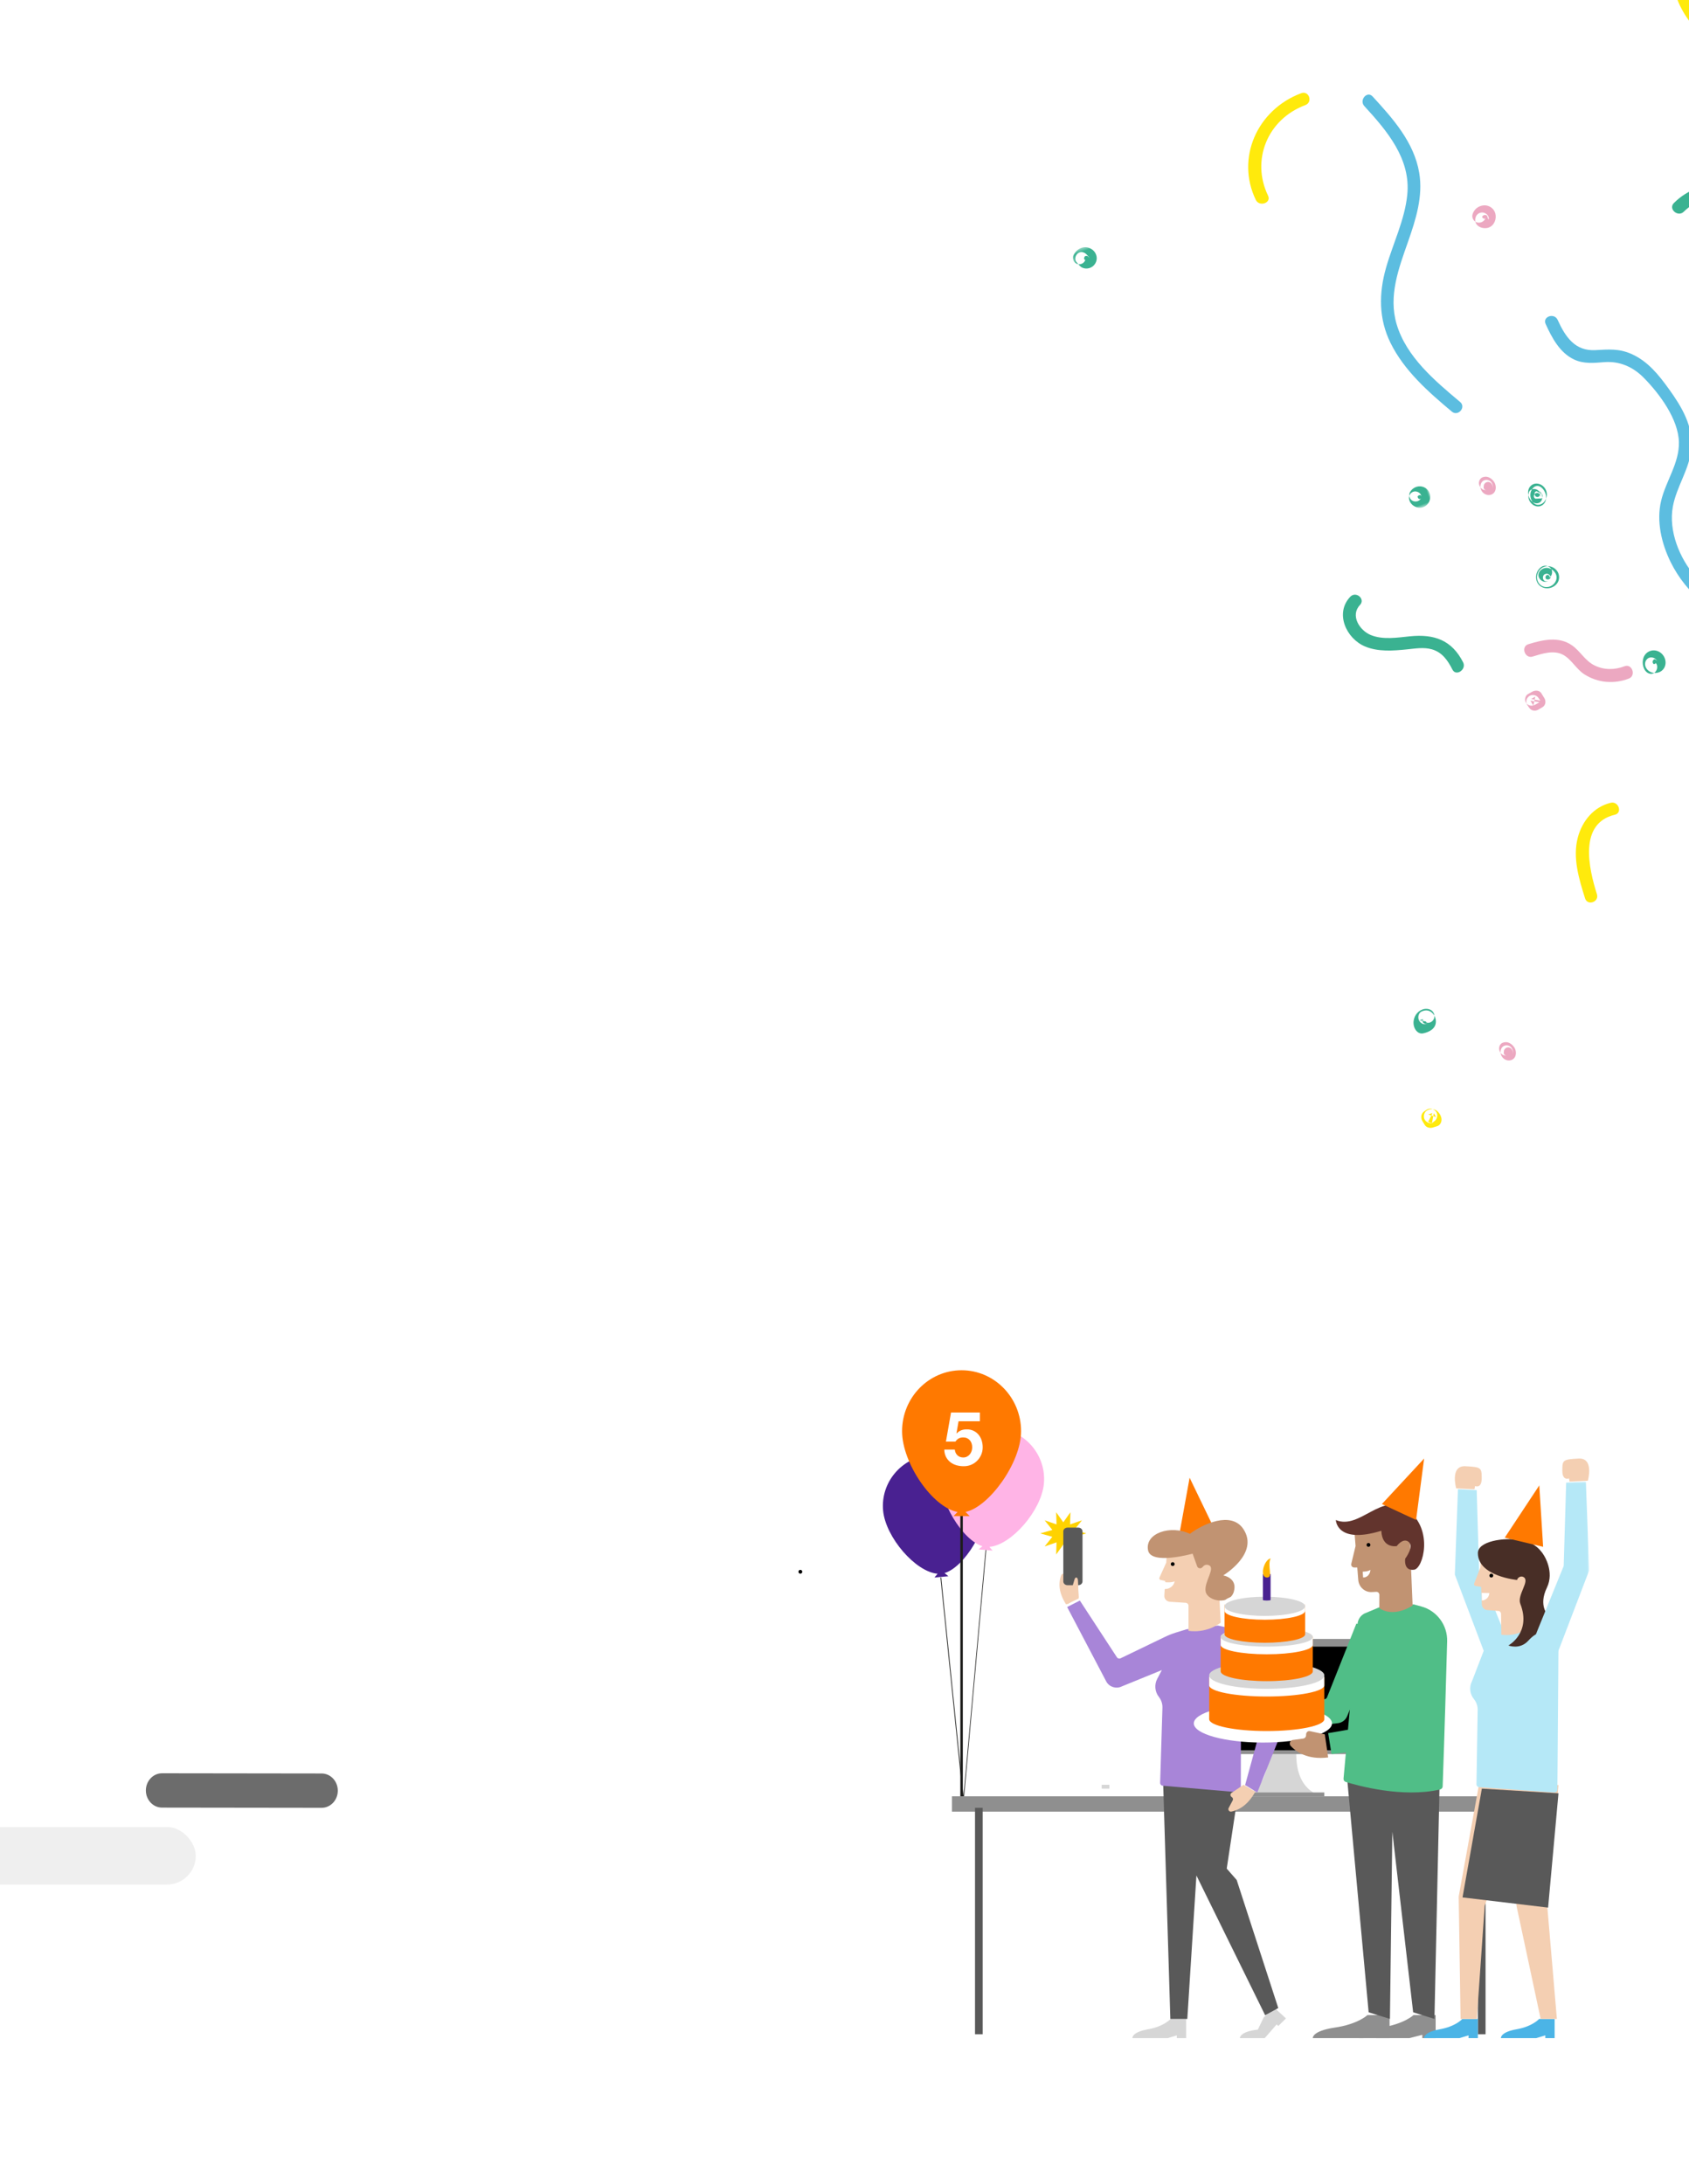 <?xml version="1.0" encoding="UTF-8"?>
<svg width="440px" height="569px" viewBox="0 0 440 569" version="1.1" xmlns="http://www.w3.org/2000/svg" xmlns:xlink="http://www.w3.org/1999/xlink">
    <!-- Generator: Sketch 62 (91390) - https://sketch.com -->
    <title>Group 5</title>
    <desc>Created with Sketch.</desc>
    <defs>
        <path d="M1.282,-5.17920154e-17 L406.718,-1.59747893e-14 C407.164,9.28181262e-15 407.325,0.046 407.488,0.134 C407.651,0.221 407.779,0.349 407.866,0.512 C407.954,0.675 408,0.836 408,1.282 L408,535.897 C408,536.343 407.954,536.504 407.866,536.667 C407.779,536.83 407.651,536.958 407.488,537.045 C407.325,537.133 407.164,537.179 406.718,537.179 L1.282,537.179 C0.836,537.179 0.675,537.133 0.512,537.045 C0.349,536.958 0.221,536.83 0.134,536.667 C0.046,536.504 2.00617683e-17,536.343 -3.45280103e-17,535.897 L3.45280103e-17,1.282 C-2.00617683e-17,0.836 0.046,0.675 0.134,0.512 C0.221,0.349 0.349,0.221 0.512,0.134 C0.675,0.046 0.836,3.00926524e-17 1.282,-5.17920154e-17 Z" id="path-1"></path>
        <filter x="-6.1%" y="-4.3%" width="112.3%" height="109.3%" filterUnits="objectBoundingBox" id="filter-3">
            <feOffset dx="0" dy="2" in="SourceAlpha" result="shadowOffsetOuter1"></feOffset>
            <feGaussianBlur stdDeviation="8" in="shadowOffsetOuter1" result="shadowBlurOuter1"></feGaussianBlur>
            <feColorMatrix values="0 0 0 0 0   0 0 0 0 0   0 0 0 0 0  0 0 0 0.06 0" type="matrix" in="shadowBlurOuter1"></feColorMatrix>
        </filter>
        <polygon id="path-4" points="0.265 0.011 14.986 0.011 14.986 44.782 0.265 44.782"></polygon>
        <polygon id="path-6" points="0.089 0.456 68.078 0.456 68.078 93.327 0.089 93.327"></polygon>
    </defs>
    <g id="Page-1" stroke="none" stroke-width="1" fill="none" fill-rule="evenodd">
        <g id="beneficii" transform="translate(-1230, -476)">
            <g id="Group-5" transform="translate(1246, 490)">
                <g id="Grid-Copy">
                    <g id="Components-/-Card-Bg-/-Gray">
                        <mask id="mask-1" fill="white">
                            <use xlink:href="#path-1"></use>
                        </mask>
                        <g id="Gray">
                            <use fill="black" fill-opacity="1" filter="url(#filter-3)" xlink:href="#path-2"></use>
                            <use fill="#FFFFFF" fill-rule="evenodd" xlink:href="#path-2"></use>
                        </g>
                        <path d="M22,452.47 C21.996,454.939 23.884,456.942 26.208,456.945 L67.776,457 C70.104,457.003 71.996,455.006 72,452.537 C72.004,450.064 70.117,448.058 67.79,448.055 L26.222,448 C23.898,447.997 22.004,449.998 22,452.47" id="Fill-4-Copy-3" fill="#6C6C6C" mask="url(#mask-2)"></path>
                        <rect id="Rectangle-Copy-9" fill="#EFEFEF" mask="url(#mask-2)" x="-35" y="462" width="70" height="15" rx="7.5"></rect>
                        <g id="Group-2" mask="url(#mask-2)">
                            <g transform="translate(192, 343)">
                                <polygon id="Fill-1" fill="#8F8F8F" points="40 115 184 115 184 111 40 111"></polygon>
                                <polygon id="Fill-2" fill="#595959" points="46 173 48 173 48 114 46 114"></polygon>
                                <polygon id="Fill-3" fill="#595959" points="177 173 179 173 179 114 177 114"></polygon>
                                <path d="M129.687,100 C129.687,110.582 137,111 137,111 L115,111 C115,111 122.313,110.582 122.313,100 L129.687,100 Z" id="Fill-4" fill="#D6D6D6"></path>
                                <path d="M145.936,100 L107.065,100 C106.477,100 106,99.515 106,98.916 L106,71.084 C106,70.485 106.477,70 107.065,70 L145.936,70 C146.523,70 147,70.485 147,71.084 L147,98.916 C147,99.515 146.523,100 145.936,100" id="Fill-6" fill="#8F8F8F"></path>
                                <path d="M144.519,99 L107.481,99 C107.215,99 107,98.781 107,98.512 L107,72.488 C107,72.218 107.215,72 107.481,72 L144.519,72 C144.785,72 145,72.218 145,72.488 L145,98.512 C145,98.781 144.785,99 144.519,99" id="Fill-8" fill="#000000"></path>
                                <polygon id="Fill-10" fill="#8F8F8F" points="115 111 137 111 137 110 115 110"></polygon>
                                <polygon id="Fill-14" fill="#D6D6D6" points="79 109 81 109 81 108 79 108"></polygon>
                                <path d="M83,108.5 C83,108.776 83.224,109 83.5,109 C83.776,109 84,108.776 84,108.5 C84,108.224 83.776,108 83.5,108 C83.224,108 83,108.224 83,108.5" id="Fill-16" fill="#FFFFFF"></path>
                                <line x1="43" y1="111" x2="37" y2="54" id="Fill-18" fill="#595959"></line>
                                <polygon id="Fill-19" fill="#1D1D1B" points="42.804 111 37 54.017 37.196 54 43 110.983"></polygon>
                                <path d="M48.954,34.109 C48.263,26.772 41.683,21.376 34.256,22.058 C26.829,22.741 21.368,29.242 22.059,36.58 C22.714,43.539 30.528,52.554 36.253,53.015 L35.426,54 L39.067,53.666 L38.062,52.841 C43.2,51.315 49.606,41.039 48.954,34.109" id="Fill-20" fill="#492191"></path>
                                <line x1="43" y1="111" x2="49" y2="46" id="Fill-21" fill="#595959"></line>
                                <polygon id="Fill-22" fill="#1D1D1B" points="43.171 111 43 110.983 48.829 46 49 46.017"></polygon>
                                <path d="M51.744,15.058 C44.317,14.376 37.736,19.771 37.046,27.109 C36.394,34.039 42.8,44.314 47.938,45.841 L46.933,46.665 L50.574,47 L49.747,46.015 C55.472,45.554 63.286,36.539 63.941,29.58 C64.632,22.242 59.171,15.741 51.744,15.058" id="Fill-23" fill="#FFB4E6"></path>
                                <line x1="42.5" y1="111" x2="42.5" y2="37" id="Fill-24" fill="#595959"></line>
                                <polygon id="Fill-25" fill="#1D1D1B" points="42.175 111 42.825 111 42.825 37 42.175 37"></polygon>
                                <path d="M58,15.889 C58,7.114 51.06,0 42.5,0 C33.94,0 27,7.114 27,15.889 C27,24.212 34.96,35.752 41.453,36.922 L40.401,38 L44.599,38 L43.535,36.91 C49.571,35.664 58,24.179 58,15.889" id="Fill-26" fill="#FF7900"></path>
                                <path d="M41.712,13.297 L41.173,16.419 L41.212,16.458 C41.584,16.079 41.981,15.807 42.404,15.644 C42.827,15.48 43.307,15.398 43.846,15.398 C44.513,15.398 45.102,15.523 45.615,15.771 C46.128,16.02 46.561,16.354 46.913,16.772 C47.266,17.192 47.535,17.686 47.721,18.255 C47.907,18.824 48,19.429 48,20.071 C48,20.778 47.865,21.436 47.596,22.044 C47.327,22.653 46.965,23.18 46.509,23.625 C46.054,24.07 45.526,24.413 44.923,24.655 C44.32,24.897 43.679,25.012 43,24.999 C42.347,24.999 41.721,24.911 41.125,24.734 C40.529,24.558 40,24.286 39.538,23.92 C39.078,23.553 38.708,23.098 38.433,22.555 C38.157,22.012 38.012,21.38 38,20.66 L40.731,20.66 C40.795,21.289 41.026,21.789 41.423,22.162 C41.821,22.535 42.327,22.722 42.942,22.722 C43.301,22.722 43.625,22.647 43.913,22.496 C44.202,22.346 44.445,22.149 44.644,21.907 C44.843,21.665 44.997,21.384 45.106,21.063 C45.215,20.742 45.269,20.411 45.269,20.071 C45.269,19.718 45.217,19.384 45.115,19.07 C45.012,18.755 44.859,18.48 44.654,18.245 C44.448,18.009 44.205,17.826 43.923,17.695 C43.641,17.565 43.314,17.499 42.942,17.499 C42.455,17.499 42.058,17.587 41.75,17.764 C41.442,17.94 41.154,18.219 40.885,18.599 L38.423,18.599 L39.75,11 L47.269,11 L47.269,13.297 L41.712,13.297 Z" id="Fill-27" fill="#FFFFFF"></path>
                                <polygon id="Fill-29" fill="#FFD200" points="69 39.609 70.854 37 70.763 40.161 73.854 39.101 71.853 41.606 75 42.5 71.853 43.394 73.854 45.899 70.763 44.839 70.854 48 69 45.392 67.146 48 67.237 44.839 64.146 45.899 66.147 43.394 63 42.5 66.147 41.606 64.146 39.101 67.237 40.161 67.146 37"></polygon>
                                <path d="M121.196,168.619 L123.908,166 L127,168.865 L125.019,170.841 L124.577,170.431 L121.473,174 L115,174 C115,174 114.885,172.298 119.68,171.786 L121.196,168.619 Z" id="Fill-30" fill="#D6D6D6"></path>
                                <path d="M101,169 L101,174 L98.569,174 L98.569,173.285 L96.221,174 L87.002,174 C87.002,174 86.79,172.455 91.029,171.709 C95.268,170.962 96.959,169 96.959,169 L101,169 Z" id="Fill-32" fill="#D6D6D6"></path>
                                <polygon id="Fill-34" fill="#FF7900" points="109 42.711 99 44 101.907 28"></polygon>
                                <polygon id="Fill-36" fill="#595959" points="114.87 108.075 95 107 96.885 169 101.304 169 103.678 131.631 121.582 168.033 125 166.165 114.165 132.796 111.573 129.836"></polygon>
                                <path d="M98.281,68.354 C97.315,68.662 96.371,69.038 95.458,69.478 L84.005,75.002 C83.649,75.221 83.184,75.117 82.956,74.767 L73.311,60 L70,61.685 L80.235,81.171 C81.054,82.557 82.804,83.077 84.248,82.365 L94.673,78.115 L93.474,80.389 C92.673,81.908 92.84,83.756 93.9,85.107 C94.531,85.911 94.859,86.909 94.827,87.929 L94.227,107.46 C94.214,107.868 94.523,108.215 94.93,108.25 L114.412,109.93 C114.851,109.968 115.232,109.631 115.247,109.191 L115.284,79.909 L120.522,90.471 C120.775,91.096 120.815,91.786 120.638,92.435 L116.363,108.075 L119.54,110 L126.778,91.979 C127.056,91.287 127.073,90.518 126.827,89.814 L119.042,71.507 C118.103,69.414 116.769,68.217 114.832,67.712 L109.283,66.518 L101.163,67.472 L98.281,68.354 Z" id="Fill-38" fill="#A885D8"></path>
                                <path d="M109.101,48.043 L95.999,47 L95.82,50.107 L94.038,54.037 C93.922,54.293 94.082,54.585 94.373,54.646 L95.544,54.891 L95.32,58.772 C95.281,59.578 95.938,60.266 96.799,60.321 L100.873,60.584 C101.29,60.611 101.613,60.934 101.613,61.325 L101.613,67.877 C101.613,67.877 105.853,68.764 110,65.78 L109.101,48.043 Z" id="Fill-40" fill="#F4CFB2"></path>
                                <path d="M115.957,108 L112.744,110.163 C112.447,110.451 112.491,110.933 112.837,111.165 L112.916,111.218 C113.194,111.404 113.286,111.764 113.131,112.057 L112.077,114.043 C111.82,114.527 112.245,115.096 112.792,114.986 C114.344,114.674 116.963,113.592 119,109.808 L115.957,108 Z" id="Fill-42" fill="#F4CFB2"></path>
                                <path d="M73,59.478 L72.81,55.809 C72.713,55.425 72.256,55.216 71.861,55.376 L71.77,55.412 C71.452,55.54 71.079,55.432 70.901,55.159 L69.694,53.309 C69.399,52.858 68.658,52.91 68.459,53.404 C67.894,54.806 67.439,57.452 69.722,61 L73,59.478 Z" id="Fill-44" fill="#F4CFB2"></path>
                                <path d="M102.683,47.783 C102.683,47.783 91.87,50.824 91.082,46.926 C90.172,42.422 97.007,40.225 101.98,42.619 C105.227,40.121 112.735,36.589 115.903,41.36 C120.158,47.768 110.664,53.447 110.664,53.447 C110.664,53.447 114.456,54.069 113.43,57.672 C112.405,61.276 106.594,60.232 106.082,57.672 C105.569,55.113 108.918,51.361 106.752,50.733 C106.091,50.541 105.608,50.846 105.265,51.285 C104.877,51.783 104.085,51.676 103.873,51.086 L102.683,47.783 Z" id="Fill-46" fill="#C19372"></path>
                                <path d="M98,50.5 C98,50.776 97.776,51 97.5,51 C97.224,51 97,50.776 97,50.5 C97,50.224 97.224,50 97.5,50 C97.776,50 98,50.224 98,50.5" id="Fill-48" fill="#000000"></path>
                                <path d="M95.098,55.179 C95.098,55.179 96.965,55.443 98,55 C97.862,56.032 96.762,57.209 95,56.968 C95.025,56.484 95.098,55.179 95.098,55.179" id="Fill-50" fill="#FFFFFF"></path>
                                <path d="M72.916,56 L70.084,56 C69.486,56 69,55.556 69,55.008 L69,41.992 C69,41.444 69.486,41 70.084,41 L72.916,41 C73.515,41 74,41.444 74,41.992 L74,55.008 C74,55.556 73.515,56 72.916,56" id="Fill-52" fill="#595959"></path>
                                <path d="M70,61 L73,59.21 L72.826,54.895 C72.812,53.775 72.141,53.83 71.957,54.385 L70,61 Z" id="Fill-54" fill="#F4CFB2"></path>
                                <path d="M166,168 L166,174 L162.527,174 L162.527,173.142 L159.173,174 L146.003,174 C146.003,174 145.7,172.146 151.755,171.25 C157.81,170.355 160.227,168 160.227,168 L166,168 Z" id="Fill-56" fill="#8F8F8F"></path>
                                <path d="M154,168 L154,174 L150.527,174 L150.527,173.142 L147.173,174 L134.003,174 C134.003,174 133.7,172.146 139.755,171.25 C145.811,170.355 148.227,168 148.227,168 L154,168 Z" id="Fill-58" fill="#8F8F8F"></path>
                                <polygon id="Fill-60" fill="#595959" points="143 107 148.544 167.27 154.092 169 154.715 120.233 160.136 167.27 165.685 169 167 108.828"></polygon>
                                <path d="M162.227,61.53 L160.244,61 L151.644,61.619 L147.433,63.386 C146.427,63.917 145.757,64.925 145.654,66.064 L142.004,106.381 C141.968,106.777 142.205,107.142 142.583,107.259 C145.442,108.148 157.336,111.507 167.179,109.211 C167.549,109.125 167.813,108.794 167.827,108.411 C168.316,94.604 168.74,79.849 168.996,70.648 C169.115,66.396 166.312,62.623 162.227,61.53" id="Fill-62" fill="#50BE87"></path>
                                <path d="M159.021,38 L144.77,41.162 L145.137,45.795 L144.023,50.419 C143.904,50.911 144.27,51.385 144.767,51.385 L145.58,51.385 L145.838,54.632 C145.99,56.545 147.65,57.961 149.527,57.779 L150.531,57.728 C150.97,57.705 151.337,58.063 151.336,58.51 L151.322,61.945 C151.322,61.945 154.477,64.696 160,61.313 L159.021,38 Z" id="Fill-64" fill="#C19372"></path>
                                <path d="M140,39.021 C140,39.021 140.136,45.407 151.845,41.821 C152.059,46.554 155.866,45.806 155.866,45.806 C155.866,45.806 157.392,43.681 158.815,44.601 C160.617,45.766 158.069,49.079 158.069,49.079 C158.069,49.079 157.533,52.353 160.389,51.969 C162.752,51.65 165.5,41.551 158.756,36.439 C152.011,31.327 146.35,41.687 140,39.021" id="Fill-66" fill="#62342D"></path>
                                <path d="M145.347,66 L152,67.982 L142.957,90.107 C142.544,91.118 141.622,91.823 140.548,91.947 L122.874,94 L122,88.544 C127.041,87.716 131.908,86.795 137.16,85.675 C137.403,85.623 137.609,85.45 137.702,85.217 L145.347,66 Z" id="Fill-68" fill="#50BE87"></path>
                                <path d="M122.124,87.857 L118.227,87.017 C117.72,86.908 117.25,87.34 117.25,87.915 L117.25,88.047 C117.25,88.509 116.939,88.899 116.527,88.954 L113.73,89.33 C113.047,89.422 112.752,90.355 113.246,90.888 C114.652,92.401 117.649,94.553 123,93.87 L122.124,87.857 Z" id="Fill-70" fill="#C19372"></path>
                                <path d="M139,92 C139,94.762 130.941,97 121,97 C111.059,97 103,94.762 103,92 C103,89.239 111.059,87 121,87 C130.941,87 139,89.239 139,92" id="Fill-72" fill="#FFFFFF"></path>
                                <path d="M107,80.103 C107,78.389 113.716,77 122,77 C130.284,77 137,78.389 137,80.103 L137,90.898 C137,92.611 130.284,94 122,94 C113.716,94 107,92.611 107,90.898 L107,80.103 Z" id="Fill-74" fill="#FF7900"></path>
                                <path d="M107,79.92 C107,78.308 113.716,77 122,77 C130.284,77 137,78.308 137,79.92 L137,82.08 C137,83.693 130.284,85 122,85 C113.716,85 107,83.693 107,82.08 L107,79.92 Z" id="Fill-76" fill="#FFFFFF"></path>
                                <path d="M137,79.5 C137,81.433 130.284,83 122,83 C113.716,83 107,81.433 107,79.5 C107,77.567 113.716,76 122,76 C130.284,76 137,77.567 137,79.5" id="Fill-78" fill="#D6D6D6"></path>
                                <path d="M110,69.555 C110,68.144 115.372,67 122,67 C128.628,67 134,68.144 134,69.555 L134,78.445 C134,79.856 128.628,81 122,81 C115.372,81 110,79.856 110,78.445 L110,69.555 Z" id="Fill-80" fill="#FF7900"></path>
                                <path d="M110,69.458 C110,68.101 115.372,67 122,67 C128.628,67 134,68.101 134,69.458 L134,71.542 C134,72.9 128.628,74 122,74 C115.372,74 110,72.9 110,71.542 L110,69.458 Z" id="Fill-82" fill="#FFFFFF"></path>
                                <path d="M134,69.5 C134,70.881 128.628,72 122,72 C115.372,72 110,70.881 110,69.5 C110,68.119 115.372,67 122,67 C128.628,67 134,68.119 134,69.5" id="Fill-84" fill="#D6D6D6"></path>
                                <path d="M111,61.19 C111,59.981 115.701,59 121.5,59 C127.299,59 132,59.981 132,61.19 L132,68.81 C132,70.019 127.299,71 121.5,71 C115.701,71 111,70.019 111,68.81 L111,61.19 Z" id="Fill-86" fill="#FF7900"></path>
                                <path d="M111,60.333 C111,59.045 115.701,58 121.5,58 C127.299,58 132,59.045 132,60.333 L132,62.667 C132,63.955 127.299,65 121.5,65 C115.701,65 111,63.955 111,62.667 L111,60.333 Z" id="Fill-88" fill="#FFFFFF"></path>
                                <path d="M132,61.5 C132,62.881 127.299,64 121.5,64 C115.701,64 111,62.881 111,61.5 C111,60.119 115.701,59 121.5,59 C127.299,59 132,60.119 132,61.5" id="Fill-90" fill="#D6D6D6"></path>
                                <path d="M121,53.15 C121,53.067 121.448,53 122,53 C122.552,53 123,53.067 123,53.15 L123,59.85 C123,59.933 122.552,60 122,60 C121.448,60 121,59.933 121,59.85 L121,53.15 Z" id="Fill-92" fill="#492191"></path>
                                <path d="M161.347,72 L168,73.982 L158.287,97.746 L138.874,100 L138,94.544 C143.163,93.696 148.147,92.75 153.553,91.591 L161.347,72 Z" id="Fill-94" fill="#50BE87"></path>
                                <path d="M137.124,94.857 L133.227,94.017 C132.72,93.908 132.25,94.34 132.25,94.915 L132.25,95.047 C132.25,95.509 131.939,95.899 131.527,95.954 L128.73,96.33 C128.047,96.422 127.752,97.355 128.246,97.888 C129.652,99.401 132.649,101.553 138,100.87 L137.124,94.857 Z" id="Fill-96" fill="#C19372"></path>
                                <path d="M123,49 C121.215,49.444 120.025,54 122.091,54 C123.727,54 122.086,51.038 123,49" id="Fill-98" fill="#FFB400"></path>
                                <path d="M149,45.5 C149,45.776 148.776,46 148.5,46 C148.224,46 148,45.776 148,45.5 C148,45.224 148.224,45 148.5,45 C148.776,45 149,45.224 149,45.5" id="Fill-100" fill="#000000"></path>
                                <polygon id="Fill-102" fill="#FF7900" points="160.901 39 152 34.857 163 23"></polygon>
                                <path d="M147,52.47 C147,52.47 148.327,52.489 149,52 C149,52.889 148.339,54.01 147.102,54 C147.075,53.588 147,52.47 147,52.47" id="Fill-104" fill="#FFFFFF"></path>
                                <path d="M0.001,52.537 C0.022,52.812 0.261,53.019 0.537,52.999 C0.812,52.978 1.019,52.738 0.999,52.463 C0.978,52.188 0.738,51.981 0.463,52.001 C0.188,52.022 -0.019,52.262 0.001,52.537" id="Fill-122" fill="#000000"></path>
                                <path d="M2.94,57 L1,57.759 C1.356,59.229 3,58.985 3,58.985 L2.94,57 Z" id="Fill-124" fill="#FFFFFF"></path>
                                <polygon id="Fill-132" fill="#B5E8F7" points="178.862 74 171 53.241 171.807 31 176.693 31.231 177.308 52.12 185 71.206"></polygon>
                                <path d="M171.353,30.772 C171.353,30.772 169.639,24.792 173.762,25.006 C177.885,25.219 178,25.385 178,28.157 C178,30.93 176.263,30.172 176.263,30.172 L176.108,31 L171.353,30.772 Z" id="Fill-134" fill="#F4CFB2"></path>
                                <path d="M197,169 L197,174 L194.569,174 L194.569,173.285 L192.221,174 L183.002,174 C183.002,174 182.79,172.455 187.029,171.708 C191.268,170.962 192.959,169 192.959,169 L197,169 Z" id="Fill-136" fill="#4BB4E6"></path>
                                <path d="M177,169 L177,174 L174.569,174 L174.569,173.285 L172.221,174 L163.002,174 C163.002,174 162.79,172.455 167.029,171.708 C171.268,170.962 172.959,169 172.959,169 L177,169 Z" id="Fill-138" fill="#4BB4E6"></path>
                                <polygon id="Fill-140" fill="#F4CFB2" points="198 108.075 177.458 107 172 137.126 172.495 169 176.723 169 178.778 139.504 185.487 120.988 187.069 139.576 193.355 169 197.581 169 195.095 139.832"></polygon>
                                <polygon id="Fill-142" fill="#595959" points="198 110.216 195.295 140 173 137.341 178.039 109"></polygon>
                                <path d="M198,71.218 C197.989,69.3 195.674,67.988 193.727,67.515 L191.095,67 L182.978,68.068 L181.511,68.537 C180.623,68.821 179.912,69.489 179.579,70.353 L175.473,80.999 C174.694,82.519 174.889,84.35 175.971,85.675 C176.615,86.462 176.958,87.448 176.942,88.461 L176.635,107.849 C176.629,108.254 176.943,108.593 177.351,108.622 L196.887,109.998 C197.326,110.029 197.703,109.689 197.712,109.252 L198,71.218 Z" id="Fill-144" fill="#B5E8F7"></path>
                                <path d="M176.033,55.556 L177.604,51.497 C177.634,51.421 177.652,51.341 177.658,51.26 L177.901,48 L189.903,49.412 L191,66.565 C187.132,69.761 183.117,68.892 183.117,68.892 L183.039,63.477 C183.033,63.066 182.723,62.731 182.329,62.709 L179.439,62.478 C178.626,62.433 177.996,61.72 178.02,60.873 L177.847,56.437 L176.359,56.191 C176.084,56.131 175.928,55.827 176.033,55.556" id="Fill-146" fill="#F4CFB2"></path>
                                <path d="M188.063,60.863 C187.143,58.499 190.715,54.851 188.863,53.864 C188.13,53.473 187.302,54.084 187.22,54.636 C187.22,54.636 177,53.698 177,47.634 C177,44.56 183.629,43.476 188.296,44.232 C190.792,44.636 192.895,45.998 194.239,48.287 C194.239,48.287 196.985,52.49 194.986,56.624 C192.658,61.44 195.326,63.857 195.326,63.857 C195.326,63.857 199.506,67.912 197.413,71.719 C197.195,69.31 193.746,68.357 193.746,68.357 C193.746,68.357 192.395,67.98 190.138,70.457 C187.904,72.909 184.957,71.704 184.957,71.704 C184.957,71.704 190.997,68.399 188.063,60.863" id="Fill-148" fill="#482E26"></path>
                                <path d="M181,53.493 C181.004,53.769 180.784,53.996 180.508,54 C180.231,54.004 180.004,53.784 180,53.507 C179.996,53.232 180.216,53.004 180.492,53 C180.769,52.996 180.996,53.216 181,53.493" id="Fill-150" fill="#000000"></path>
                                <path d="M178,58 L180,58.06 C179.782,59.944 178.052,60 178.052,60 L178,58 Z" id="Fill-152" fill="#FFFFFF"></path>
                                <g id="Group-156" stroke-width="1" fill="none" transform="translate(191, 29)">
                                    <mask id="mask-5" fill="white">
                                        <use xlink:href="#path-4"></use>
                                    </mask>
                                    <g id="Clip-155"></g>
                                    <polygon id="Fill-154" fill="#B5E8F7" mask="url(#mask-5)" points="6.719 44.782 14.986 23.168 14.137 0.011 9 0.251 8.354 22 0.265 41.873"></polygon>
                                </g>
                                <path d="M205.647,28.772 C205.647,28.772 207.361,22.792 203.239,23.006 C199.116,23.219 199,23.385 199,26.157 C199,28.93 200.737,28.172 200.737,28.172 L200.892,29 L205.647,28.772 Z" id="Fill-157" fill="#F4CFB2"></path>
                                <polygon id="Fill-159" fill="#FF7900" points="194 46 184 43.616 192.997 30"></polygon>
                            </g>
                        </g>
                        <g id="Group" mask="url(#mask-2)">
                            <g transform="translate(466.5, 73.5) rotate(-19) translate(-466.5, -73.5) translate(281, -86)">
                                <path d="M168.935,240.409 C169.757,230.935 162.637,221.612 153.119,220.444 C149.83,220.039 146.515,220.649 143.232,220.269 C140.084,219.905 136.829,218.566 134.237,216.747 C130.358,214.026 128.137,209.681 126.421,205.372 C124.114,199.578 123.71,191.976 126.838,186.387 C129.444,181.731 134.104,178.59 136.33,173.661 C138.725,168.354 137.499,162.495 135.886,157.159 C134.547,152.73 133.048,148.442 129.58,145.222 C126.998,142.824 124.329,142.175 121.055,141.246 C115.973,139.804 114.781,135.514 114.314,130.589 C114.114,128.481 110.807,128.46 111.009,130.589 C111.379,134.5 112.05,138.862 114.994,141.735 C116.995,143.687 119.623,144.283 122.23,144.961 C126.082,145.963 128.887,148.542 130.621,152.164 C133.146,157.436 135.632,165.251 133.818,170.981 C132.175,176.168 127.31,179.457 124.465,183.922 C121.509,188.56 120.923,194.561 121.616,199.918 C122.746,208.671 127.832,217.858 136.067,221.556 C138.739,222.756 141.526,223.535 144.456,223.669 C148.344,223.846 152.243,223.096 155.973,224.565 C162.304,227.054 166.213,233.685 165.631,240.409 C165.446,242.537 168.753,242.524 168.935,240.409" id="Fill-9" fill="#5CBDE0"></path>
                                <path d="M84.834,61.537 C88.335,69.577 91.835,78.488 87.879,87.033 C85.085,93.074 80.204,97.823 76.44,103.233 C72.52,108.866 70.318,115.121 71.189,122.05 C72.205,130.11 76.357,137.362 80.47,144.209 C81.564,146.034 84.428,144.371 83.327,142.538 C78.927,135.21 73.918,126.911 74.286,118.036 C74.607,110.283 79.565,104.385 84.146,98.58 C87.909,93.81 91.688,88.732 92.7,82.586 C94.008,74.628 90.804,67.011 87.691,59.866 C86.842,57.917 83.99,59.601 84.834,61.537" id="Fill-10" fill="#5CBDE0"></path>
                                <path d="M165.069,152.917 C174.168,150.121 180.85,142.959 184.467,134.397 C189.038,123.581 188.382,111.393 186.878,100.022 C186.132,94.386 185.094,88.763 182.984,83.453 C180.921,78.258 177.587,73.641 175.678,68.388 C171.224,56.124 179.423,44.739 186.569,35.387 C187.876,33.677 184.953,32.015 183.662,33.706 C177.485,41.79 170.664,51.187 170.977,61.823 C171.119,66.61 172.931,70.991 175.121,75.19 C177.841,80.403 180.462,85.355 181.877,91.111 C186.579,110.244 188.092,142.358 164.174,149.706 C162.112,150.339 162.992,153.554 165.069,152.917" id="Fill-11" fill="#FFEA0C"></path>
                                <path d="M61.982,206.928 C61.101,200.536 57.307,197.478 51.139,196.022 C47.89,195.256 44.133,194.64 41.555,192.376 C39.187,190.295 38.091,185.799 41.441,184.057 C43.356,183.061 41.657,180.212 39.742,181.208 C34.488,183.94 35.208,191.176 39.174,194.708 C41.946,197.176 45.696,198.142 49.242,198.976 C51.326,199.468 53.575,199.818 55.36,201.055 C57.689,202.668 58.371,205.165 58.734,207.805 C59.023,209.899 62.269,209.008 61.982,206.928" id="Fill-17" fill="#3AB291"></path>
                                <path d="M167.146,111.821 C162.549,109.441 157.517,109.401 152.868,111.66 C150.905,112.613 152.618,115.585 154.574,114.636 C158.07,112.937 161.991,113.012 165.439,114.796 C167.374,115.799 169.087,112.827 167.146,111.821" id="Fill-19" fill="#3AB291"></path>
                                <path d="M53.521,75.436 C52.31,65.299 59.774,56.563 70.37,56.283 C72.539,56.226 72.548,52.944 70.37,53.001 C58.087,53.325 48.715,63.475 50.144,75.436 C50.392,77.509 53.772,77.534 53.521,75.436" id="Fill-22" fill="#FFEA0C"></path>
                                <path d="M86.437,254.052 C81.938,253.606 77.889,256.082 75.403,259.773 C72.339,264.319 72.146,270.113 72.001,275.411 C71.943,277.531 75.211,277.529 75.269,275.411 C75.461,268.393 76.698,256.377 86.437,257.343 C88.528,257.55 88.514,254.258 86.437,254.052" id="Fill-24" fill="#FFEA0C"></path>
                                <path d="M101.414,221.587 C98.681,221.68 96.074,220.833 94.084,218.832 C92.135,216.873 91.818,214.153 90.245,211.985 C87.748,208.545 83.424,208.134 79.586,208.001 C77.47,207.928 77.473,211.333 79.586,211.407 C82.094,211.494 85.297,211.505 87.196,213.499 C88.894,215.282 89.266,218.189 90.827,220.164 C93.431,223.459 97.346,225.132 101.414,224.992 C103.524,224.919 103.534,221.514 101.414,221.587" id="Fill-26" fill="#ECA8C1"></path>
                                <path d="M92.587,170.665 C91.94,171.586 91.793,172.63 92.322,173.684 C92.815,174.666 93.894,175.206 94.862,174.926 C96.733,174.385 97.089,171.693 95.892,170.221 C95.522,169.767 94.87,169.585 94.351,169.761 C93.553,170.035 92.919,170.71 92.673,171.617 C92.394,172.645 92.668,173.951 93.609,174.4 C95.178,175.147 97.064,173.558 96.998,171.677 C96.927,169.682 94.999,168.388 93.421,169.295 C92.052,170.082 91.812,172.419 92.917,173.577 C93.524,174.213 94.563,174.305 95.156,173.577 C95.719,172.884 95.805,171.73 95.156,171.051 C95.036,170.919 95.063,170.961 95.236,171.177 C95.309,171.29 95.348,171.415 95.355,171.55 C95.387,171.687 95.38,171.821 95.336,171.957 C95.373,171.816 95.366,171.822 95.315,171.974 C95.281,172.098 95.219,172.202 95.128,172.286 C95.323,172.079 95.189,172.156 94.727,172.521 C94.533,172.573 94.308,172.549 94.136,172.43 C93.985,172.277 93.951,172.248 94.033,172.34 C94.115,172.435 94.087,172.397 93.951,172.227 C93.842,172.041 93.805,171.788 93.845,171.57 C93.887,171.338 94.001,171.199 94.163,171.067 C94.01,171.16 94.033,171.151 94.236,171.036 C94.372,170.994 94.506,170.996 94.64,171.044 C95.009,171.46 95.377,171.876 95.746,172.292 C95.691,172.103 95.686,172.151 95.734,172.433 C95.685,172.716 95.682,172.76 95.728,172.568 C95.645,172.875 95.475,173.112 95.193,173.208 C94.68,173.055 94.165,172.902 93.651,172.749 C93.517,172.527 93.481,172.475 93.542,172.591 C93.602,172.71 93.577,172.648 93.47,172.402 C93.455,172.339 93.451,171.987 93.45,172.236 C93.448,172.607 93.524,171.814 93.444,172.168 C93.492,171.95 93.599,171.773 93.76,171.642 C94.072,171.389 94.523,171.353 94.841,171.617 C94.915,171.679 95.133,172.029 95.012,171.788 C95.258,172.279 95.123,172.768 94.826,173.192 C95.34,172.46 95.507,171.37 94.826,170.665 C94.255,170.074 93.136,169.882 92.587,170.665" id="Fill-28" fill="#3AB291"></path>
                                <path d="M89.377,190.058 C87.211,190.605 86.155,193.482 87.813,195.111 C89.38,196.653 92.307,196.144 92.903,193.933 C93.518,191.649 91.097,189.449 88.868,190.566 C87.94,191.032 87.265,192.04 87.25,193.074 C87.229,194.359 88.092,195.413 89.399,195.585 C90.829,195.775 92.298,194.752 92.317,193.265 C92.335,191.883 91.117,190.505 89.634,190.637 C88.707,190.719 87.803,191.385 87.85,192.388 C87.889,193.266 88.638,194.227 89.634,194.14 C89.898,194.116 89.44,194.086 89.36,194.056 C89.167,193.989 89.001,193.868 88.894,193.696 C88.606,193.232 88.824,192.516 89.289,192.245 C89.373,192.212 89.458,192.177 89.541,192.144 C89.401,192.175 89.417,192.175 89.59,192.144 C89.835,192.146 90.048,192.14 90.267,192.274 C90.569,192.457 90.693,192.78 90.801,193.089 C90.815,193.257 90.818,193.268 90.813,193.123 C90.801,193.212 90.789,193.3 90.777,193.39 C90.841,193.098 90.623,193.644 90.735,193.475 C90.84,193.316 90.421,193.765 90.685,193.544 C90.618,193.591 90.553,193.64 90.487,193.688 C90.615,193.618 90.606,193.616 90.457,193.683 C90.322,193.732 90.299,193.744 90.39,193.718 C90.528,193.686 90.455,193.697 90.172,193.752 C90.081,193.74 89.991,193.729 89.899,193.718 C89.641,193.594 89.573,193.565 89.694,193.63 C89.851,193.736 89.371,193.313 89.594,193.556 C89.498,193.451 89.408,193.227 89.509,193.472 C89.585,193.654 89.377,193.036 89.451,193.366 C89.437,193.303 89.445,192.952 89.427,193.185 C89.399,193.534 89.541,192.76 89.437,193.093 C89.452,193.042 89.615,192.725 89.492,192.928 C89.549,192.809 89.633,192.716 89.745,192.65 C89.876,192.558 89.881,192.549 89.761,192.623 C89.821,192.593 90.138,192.501 89.908,192.55 C90.199,192.523 90.275,192.513 90.132,192.521 C90.081,192.525 90.03,192.525 89.979,192.521 C90.007,192.5 90.414,192.595 90.152,192.534 C89.814,192.456 90.423,192.664 90.25,192.575 C90.071,192.482 90.534,192.854 90.335,192.635 C90.768,193.115 90.328,192.547 90.491,192.858 C90.549,193.003 90.559,193.007 90.518,192.87 C90.533,192.956 90.546,193.043 90.561,193.131 C90.533,192.769 90.561,193.45 90.542,193.239 C90.554,193.187 90.57,193.137 90.59,193.088 C90.56,193.165 90.53,193.241 90.499,193.317 C90.634,193.044 90.302,193.529 90.438,193.374 C90.611,193.174 90.49,193.326 90.36,193.415 C90.627,193.232 89.986,193.521 90.326,193.435 C91.231,193.207 91.865,192.17 91.573,191.281 C91.27,190.366 90.346,189.814 89.377,190.058" id="Fill-29" fill="#3AB291"></path>
                                <path d="M106.594,223.875 C106.933,225.453 108.573,226.28 109.98,225.914 C111.702,225.467 112.45,223.497 111.724,221.831 C111.015,220.203 109.189,219.542 107.698,220.336 C106.352,221.051 105.673,222.96 106.155,224.462 C106.441,225.353 107.329,226.036 108.236,225.724 C109.064,225.437 109.724,224.458 109.417,223.5 C109.378,223.378 109.332,223.009 109.382,223.475 C109.389,223.31 109.384,223.303 109.368,223.459 C109.344,223.611 109.348,223.606 109.382,223.443 C109.394,223.401 109.407,223.36 109.419,223.319 C109.323,223.549 109.319,223.577 109.407,223.401 C109.341,223.579 109.216,223.583 109.408,223.422 C109.501,223.332 109.466,223.364 109.302,223.515 C109.092,223.594 109.047,223.613 109.169,223.573 C109.318,223.537 108.9,223.564 108.818,223.545 C109.237,223.644 108.465,223.443 108.87,223.576 C108.714,223.442 108.679,223.42 108.766,223.514 C108.851,223.611 108.825,223.578 108.693,223.416 C108.856,223.663 108.657,223.256 108.646,223.124 C108.67,223.413 108.652,223.044 108.694,222.919 C108.765,222.71 108.9,222.565 109.073,222.447 C108.804,222.631 109.424,222.353 109.128,222.419 C109.594,222.314 109.343,222.407 109.19,222.386 C109.462,222.434 109.532,222.443 109.401,222.409 C109.275,222.371 109.335,222.404 109.581,222.506 C109.319,222.346 109.84,222.808 109.626,222.558 C109.7,222.644 109.915,223.181 109.857,222.914 C109.661,221.991 108.62,221.361 107.776,221.652 C106.872,221.965 106.384,222.887 106.594,223.875" id="Fill-38" fill="#3AB291"></path>
                                <g id="Group-42" stroke-width="1" fill="none" transform="translate(0, 72)">
                                    <mask id="mask-7" fill="white">
                                        <use xlink:href="#path-6"></use>
                                    </mask>
                                    <g id="Clip-40"></g>
                                    <path d="M62.494,90.34 C62.372,91.676 63.428,92.942 64.691,93.252 C66.103,93.599 67.493,92.699 67.937,91.356 C68.342,90.133 67.856,88.813 66.76,88.141 C65.654,87.465 64.201,87.673 63.281,88.552 C62.652,89.151 62.632,90.299 63.281,90.895 C63.954,91.515 64.952,91.535 65.622,90.895 C65.426,91.027 65.381,91.059 65.486,90.994 C65.562,90.95 65.542,90.956 65.424,91.01 C65.288,91.062 65.285,91.066 65.42,91.026 C65.34,91.035 65.261,91.045 65.182,91.054 C65.234,91.125 65.556,90.953 65.271,91.045 C65.137,91.024 65.115,91.026 65.202,91.048 C65.323,91.086 65.27,91.062 65.045,90.978 C65.238,91.071 65.016,90.958 64.957,90.897 C64.825,90.701 64.791,90.656 64.857,90.762 C64.9,90.839 64.894,90.819 64.839,90.703 C64.827,90.612 64.805,90.202 64.776,90.463 C64.795,90.304 64.875,90.14 64.779,90.376 C64.704,90.559 64.985,90.02 64.795,90.309 C64.842,90.237 65.016,90.073 64.856,90.211 C65.05,90.076 65.093,90.04 64.987,90.104 C64.91,90.147 64.93,90.14 65.046,90.084 C65.144,90.068 65.533,90.019 65.249,90.013 C65.333,90.016 65.708,90.138 65.581,90.07 C65.504,90.021 65.512,90.029 65.604,90.092 C65.685,90.136 65.745,90.205 65.781,90.296 C65.677,90.116 65.748,90.268 65.788,90.371 C65.669,90.057 65.775,90.676 65.806,90.34 C65.885,89.475 64.987,88.645 64.15,88.682 C63.185,88.725 62.579,89.412 62.494,90.34" id="Fill-39" fill="#3AB291" mask="url(#mask-7)"></path>
                                    <path d="M0.696,3.518 C0.949,4.125 1.158,4.925 1.634,5.387 C2.109,5.846 2.727,6.093 3.386,6.117 C4.735,6.166 5.953,5.164 6.133,3.828 C6.319,2.44 5.476,1.147 4.189,0.649 C2.926,0.16 1.478,0.646 0.562,1.587 C-0.062,2.228 -0.077,3.292 0.562,3.93 C1.189,4.559 2.278,4.574 2.904,3.93 C3.047,3.799 3.056,3.78 2.933,3.872 C3.107,3.781 3.118,3.763 2.969,3.819 C3.02,3.802 3.071,3.786 3.121,3.771 C2.942,3.775 2.953,3.774 3.153,3.769 C3.002,3.738 2.986,3.738 3.104,3.769 C3.23,3.806 3.207,3.798 3.034,3.746 C2.944,3.7 2.88,3.631 2.841,3.536 C2.921,3.679 2.936,3.695 2.886,3.584 C2.845,3.468 2.847,3.489 2.895,3.644 C2.855,3.531 2.851,3.416 2.882,3.301 C2.927,3.11 3.063,3.008 3.192,2.877 C3.404,2.8 3.423,2.787 3.246,2.839 C3.313,2.829 3.379,2.817 3.446,2.806 C3.584,2.808 3.712,2.847 3.828,2.923 C3.998,3.076 4.021,3.086 3.898,2.95 C4.039,3.194 4.182,3.437 4.324,3.681 C4.179,3.333 4.034,2.985 3.889,2.637 C3.546,1.812 2.792,1.221 1.852,1.48 C1.073,1.694 0.351,2.687 0.696,3.518" id="Fill-41" fill="#3AB291" mask="url(#mask-7)"></path>
                                </g>
                                <path d="M81.582,164.37 C80.819,165.191 80.871,166.51 81.619,167.321 C82.341,168.103 83.601,168.286 84.367,167.463 C84.967,166.819 85.155,165.771 84.869,164.91 C84.575,164.031 83.898,163.192 83.002,163.043 C82.562,162.971 82.172,162.964 81.772,163.218 C81.442,163.428 81.126,163.839 81.039,164.251 C80.866,165.075 81.271,166.233 82.154,166.378 C82.205,166.384 82.257,166.395 82.307,166.412 C82.061,166.286 81.994,166.257 82.102,166.323 C82.208,166.392 82.152,166.343 81.936,166.177 C82.019,166.27 82.012,166.254 81.916,166.127 C81.828,165.994 81.817,165.981 81.884,166.09 C81.96,166.248 81.939,166.187 81.819,165.91 C81.903,166.191 81.824,165.469 81.808,165.783 C81.859,165.477 81.869,165.392 81.838,165.529 C81.771,165.789 81.876,165.607 82.15,164.985 C82.622,164.463 83.198,164.451 83.709,164.73 C83.492,164.612 84.016,165.036 83.855,164.855 C84.319,165.379 84.331,166.287 83.838,166.816 C84.432,166.179 84.471,165.001 83.838,164.37 C83.199,163.734 82.216,163.691 81.582,164.37" id="Fill-45" fill="#ECA8C1"></path>
                                <path d="M74.18,222.915 C74.263,223.208 74.345,223.501 74.427,223.794 C74.681,224.697 75.641,225.149 76.551,224.956 C76.952,224.872 77.352,224.789 77.751,224.706 C78.7,224.507 79.146,223.498 78.958,222.658 C78.849,222.17 78.74,221.683 78.631,221.196 C78.423,220.264 77.382,219.878 76.507,220.034 C76.095,220.106 75.683,220.179 75.273,220.254 C74.382,220.412 73.796,221.497 74.066,222.302 C74.374,223.222 75.237,223.634 76.19,223.465 C76.602,223.391 77.014,223.318 77.425,223.245 C76.717,222.857 76.009,222.469 75.301,222.081 C75.411,222.569 75.518,223.056 75.627,223.542 C76.029,222.86 76.432,222.178 76.834,221.495 C76.433,221.578 76.033,221.662 75.633,221.746 C76.341,222.134 77.05,222.521 77.757,222.908 C77.675,222.616 77.592,222.323 77.51,222.029 C77.275,221.189 76.271,220.591 75.387,220.867 C74.493,221.145 73.927,222.014 74.18,222.915" id="Fill-49" fill="#ECA8C1"></path>
                                <path d="M102.516,98.902 C101.837,100.537 103.6,102.027 105.149,102 C106.738,101.972 107.869,100.552 107.991,99.102 C108.104,97.748 107.17,96.468 105.831,96.113 C104.448,95.747 102.999,96.287 102.239,97.47 C101.745,98.241 102.046,99.416 102.876,99.844 C103.749,100.295 104.779,100.044 105.306,99.223 C105.386,99.102 105.38,99.106 105.289,99.234 C105.225,99.342 105.133,99.422 105.014,99.477 C105.063,99.477 105.354,99.26 105.074,99.424 C104.808,99.582 105.121,99.455 105.161,99.426 C104.878,99.457 104.807,99.47 104.948,99.468 C105.09,99.47 105.019,99.456 104.736,99.424 C104.772,99.452 105.11,99.558 104.818,99.424 C104.672,99.358 104.662,99.358 104.791,99.424 C104.725,99.374 104.66,99.324 104.594,99.273 C104.849,99.505 104.398,98.947 104.569,99.243 C104.533,99.166 104.499,99.09 104.464,99.015 C104.497,99.155 104.499,99.144 104.469,98.979 C104.413,98.613 104.447,99.055 104.445,99.051 C104.454,98.963 104.465,98.877 104.474,98.791 C104.43,98.926 104.438,98.921 104.499,98.777 C104.698,98.524 104.43,98.786 104.448,98.842 C104.618,98.643 104.657,98.592 104.566,98.687 C104.471,98.781 104.526,98.745 104.732,98.58 C104.469,98.735 105.042,98.503 104.833,98.558 C104.699,98.595 104.768,98.586 105.039,98.533 L105.294,98.562 C105.525,98.673 105.58,98.696 105.463,98.633 C105.347,98.565 105.395,98.603 105.61,98.746 C105.663,98.811 105.716,98.876 105.768,98.94 C105.735,99.931 105.793,100.225 105.941,99.824 C106.29,98.982 105.561,97.882 104.7,97.69 C103.671,97.461 102.89,97.998 102.516,98.902" id="Fill-50" fill="#ECA8C1"></path>
                                <path d="M104.016,202.501 C103.781,204.528 106.221,205.538 107.664,204.71 C109.376,203.725 109.227,201.43 108.417,199.85 C107.996,199.031 106.941,198.762 106.202,199.228 C105.815,199.472 105.428,199.714 105.041,199.958 C104.311,200.419 103.985,201.542 104.461,202.332 C104.934,203.12 105.895,203.446 106.675,202.953 C107.062,202.711 107.449,202.466 107.836,202.223 C107.098,202.015 106.359,201.807 105.621,201.6 C105.662,201.677 105.701,201.755 105.737,201.835 C105.66,201.627 105.654,201.614 105.718,201.795 C105.746,201.881 105.77,201.967 105.789,202.054 C105.826,202.252 105.825,202.229 105.789,201.985 C105.817,201.973 105.738,202.635 105.809,202.029 C105.756,202.211 105.766,202.19 105.84,201.964 C105.925,201.823 106.037,201.712 106.175,201.632 C106.03,201.72 106.084,201.7 106.338,201.569 C106.17,201.612 106.231,201.605 106.521,201.552 C106.235,201.563 106.909,201.671 106.618,201.579 C106.457,201.525 106.511,201.551 106.779,201.661 C106.639,201.567 106.687,201.611 106.924,201.788 C107.056,201.929 107.147,202.095 107.2,202.287 C107.221,202.617 107.24,202.688 107.254,202.501 C107.357,201.595 106.435,200.727 105.634,200.765 C104.668,200.813 104.127,201.532 104.016,202.501" id="Fill-54" fill="#FFFFFE"></path>
                                <path d="M154.106,129.486 C150.379,133.363 148.907,139.281 150.873,144.491 C151.94,147.318 153.998,149.424 155.425,152.021 C157.707,156.179 156.957,160.666 155.496,164.975 C154.811,166.998 157.873,167.87 158.553,165.861 C160.518,160.064 160.803,154.308 157.372,149.084 C155.77,146.646 153.793,144.384 153.291,141.361 C152.703,137.827 153.964,134.321 156.347,131.843 C157.799,130.333 155.559,127.975 154.106,129.486" id="Fill-62" fill="#FFFFFE"></path>
                                <path d="M103.603,269.15 C102.16,273.482 100.799,278.825 103.759,282.827 C105.125,284.672 107.383,285.442 108.765,287.214 C111.087,290.193 109.035,293.974 107.228,296.581 C106.016,298.328 108.797,300.003 109.998,298.271 C112.48,294.689 114.448,289.525 111.582,285.551 C110.065,283.446 107.306,282.575 105.982,280.341 C104.186,277.303 105.675,273.105 106.697,270.04 C107.376,268 104.279,267.123 103.603,269.15" id="Fill-65" fill="#FFFFFE"></path>
                                <path d="M38.581,305.371 C37.818,306.191 37.871,307.511 38.618,308.321 C39.34,309.104 40.601,309.285 41.367,308.463 C41.967,307.82 42.155,306.771 41.869,305.91 C41.576,305.031 40.897,304.192 40.002,304.043 C39.561,303.972 39.171,303.965 38.772,304.218 C38.441,304.428 38.125,304.839 38.039,305.252 C37.866,306.075 38.271,307.233 39.153,307.378 C39.205,307.384 39.256,307.395 39.306,307.413 C39.061,307.285 38.992,307.256 39.101,307.322 C39.207,307.391 39.151,307.343 38.935,307.176 C39.018,307.271 39.012,307.254 38.916,307.126 C38.827,306.993 38.816,306.981 38.883,307.09 C38.959,307.247 38.938,307.188 38.818,306.909 C38.903,307.191 38.824,306.47 38.808,306.782 C38.858,306.478 38.869,306.393 38.837,306.53 C38.772,306.789 38.875,306.608 39.149,305.985 C39.621,305.463 40.197,305.451 40.709,305.73 C40.491,305.611 41.015,306.035 40.855,305.855 C41.318,306.379 41.33,307.286 40.838,307.817 C41.431,307.178 41.471,306 40.838,305.371 C40.198,304.734 39.215,304.69 38.581,305.371" id="Fill-66" fill="#ECA8C1"></path>
                                <path d="M22.923,292.921 C22.379,293.006 21.884,292.875 21.589,292.371 C21.758,292.66 21.491,291.995 21.561,292.314 C21.533,292.01 21.52,291.955 21.525,292.152 C21.536,292.063 21.547,291.974 21.559,291.884 C21.505,292.067 21.524,292.02 21.618,291.743 C21.666,291.637 21.736,291.55 21.825,291.482 C21.928,291.403 21.91,291.406 21.772,291.494 C21.957,291.413 21.989,291.391 21.866,291.428 C21.739,291.457 21.779,291.456 21.985,291.423 C21.914,291.43 21.844,291.434 21.772,291.434 C21.461,291.442 21.153,291.404 20.845,291.362 C21.343,291.66 21.839,291.957 22.336,292.256 C22.432,292.507 22.456,292.542 22.407,292.359 C22.438,292.655 22.453,292.705 22.452,292.51 C22.407,292.787 22.401,292.857 22.434,292.718 C22.446,292.664 22.462,292.611 22.481,292.561 C22.372,292.817 22.362,292.859 22.45,292.689 C22.532,292.563 22.53,292.561 22.442,292.685 C22.35,292.805 22.353,292.808 22.45,292.692 C22.502,292.636 22.557,292.583 22.615,292.534 C22.409,292.693 22.384,292.72 22.537,292.614 C22.569,292.595 22.601,292.577 22.633,292.559 C22.386,292.657 22.349,292.674 22.523,292.608 C22.591,292.586 22.661,292.567 22.731,292.554 C22.648,292.567 22.565,292.581 22.482,292.594 C22.671,292.6 22.623,292.586 22.336,292.555 C22.512,292.606 22.475,292.581 22.225,292.478 C22.292,292.512 22.355,292.553 22.415,292.598 C23.17,293.121 24.359,292.779 24.778,291.952 C25.236,291.048 24.963,290.045 24.159,289.489 C22.848,288.582 21.06,289.016 20.01,290.144 C19.431,290.766 19.08,291.539 19.01,292.4 C18.92,293.51 19.452,294.769 20.617,294.932 C22.253,295.161 24.309,294.886 24.859,292.943 C25.083,292.155 24.982,291.257 24.57,290.554 C23.994,289.575 23.042,289.284 22.005,289.448 C21.109,289.59 20.536,290.814 20.799,291.663 C21.115,292.682 21.964,293.072 22.923,292.921" id="Fill-67" fill="#3AB291"></path>
                                <path d="M14.992,314.064 C14.762,314.128 14.532,314.191 14.301,314.255 C13.328,314.522 12.84,315.525 13.047,316.48 C13.13,316.863 13.213,317.245 13.295,317.627 C13.467,318.42 14.267,318.928 15.028,318.956 C15.418,318.971 15.807,318.984 16.195,318.999 C17.218,319.037 17.923,318.137 17.992,317.19 C18.039,316.549 17.873,315.882 17.56,315.325 C17.049,314.416 16.013,314.048 15.032,314.273 C14.115,314.484 13.487,315.599 13.777,316.499 C14.087,317.466 15.004,317.988 15.986,317.763 C15.523,317.87 15.03,317.743 14.673,317.427 C14.478,317.152 14.426,317.094 14.514,317.254 C14.4,316.961 14.363,316.883 14.405,317.021 C14.523,317.373 14.414,316.727 14.402,316.889 C14.392,316.988 14.406,317.09 14.399,317.19 C14.998,316.586 15.597,315.983 16.195,315.381 C15.807,315.367 15.418,315.353 15.028,315.337 C15.606,315.781 16.183,316.224 16.76,316.665 C16.677,316.283 16.595,315.901 16.513,315.518 C16.093,316.26 15.675,317.001 15.257,317.743 C15.487,317.678 15.718,317.617 15.947,317.553 C16.855,317.304 17.5,316.256 17.202,315.328 C16.903,314.394 15.965,313.797 14.992,314.064" id="Fill-68" fill="#FFEA0C"></path>
                            </g>
                        </g>
                    </g>
                </g>
            </g>
        </g>
    </g>
</svg>